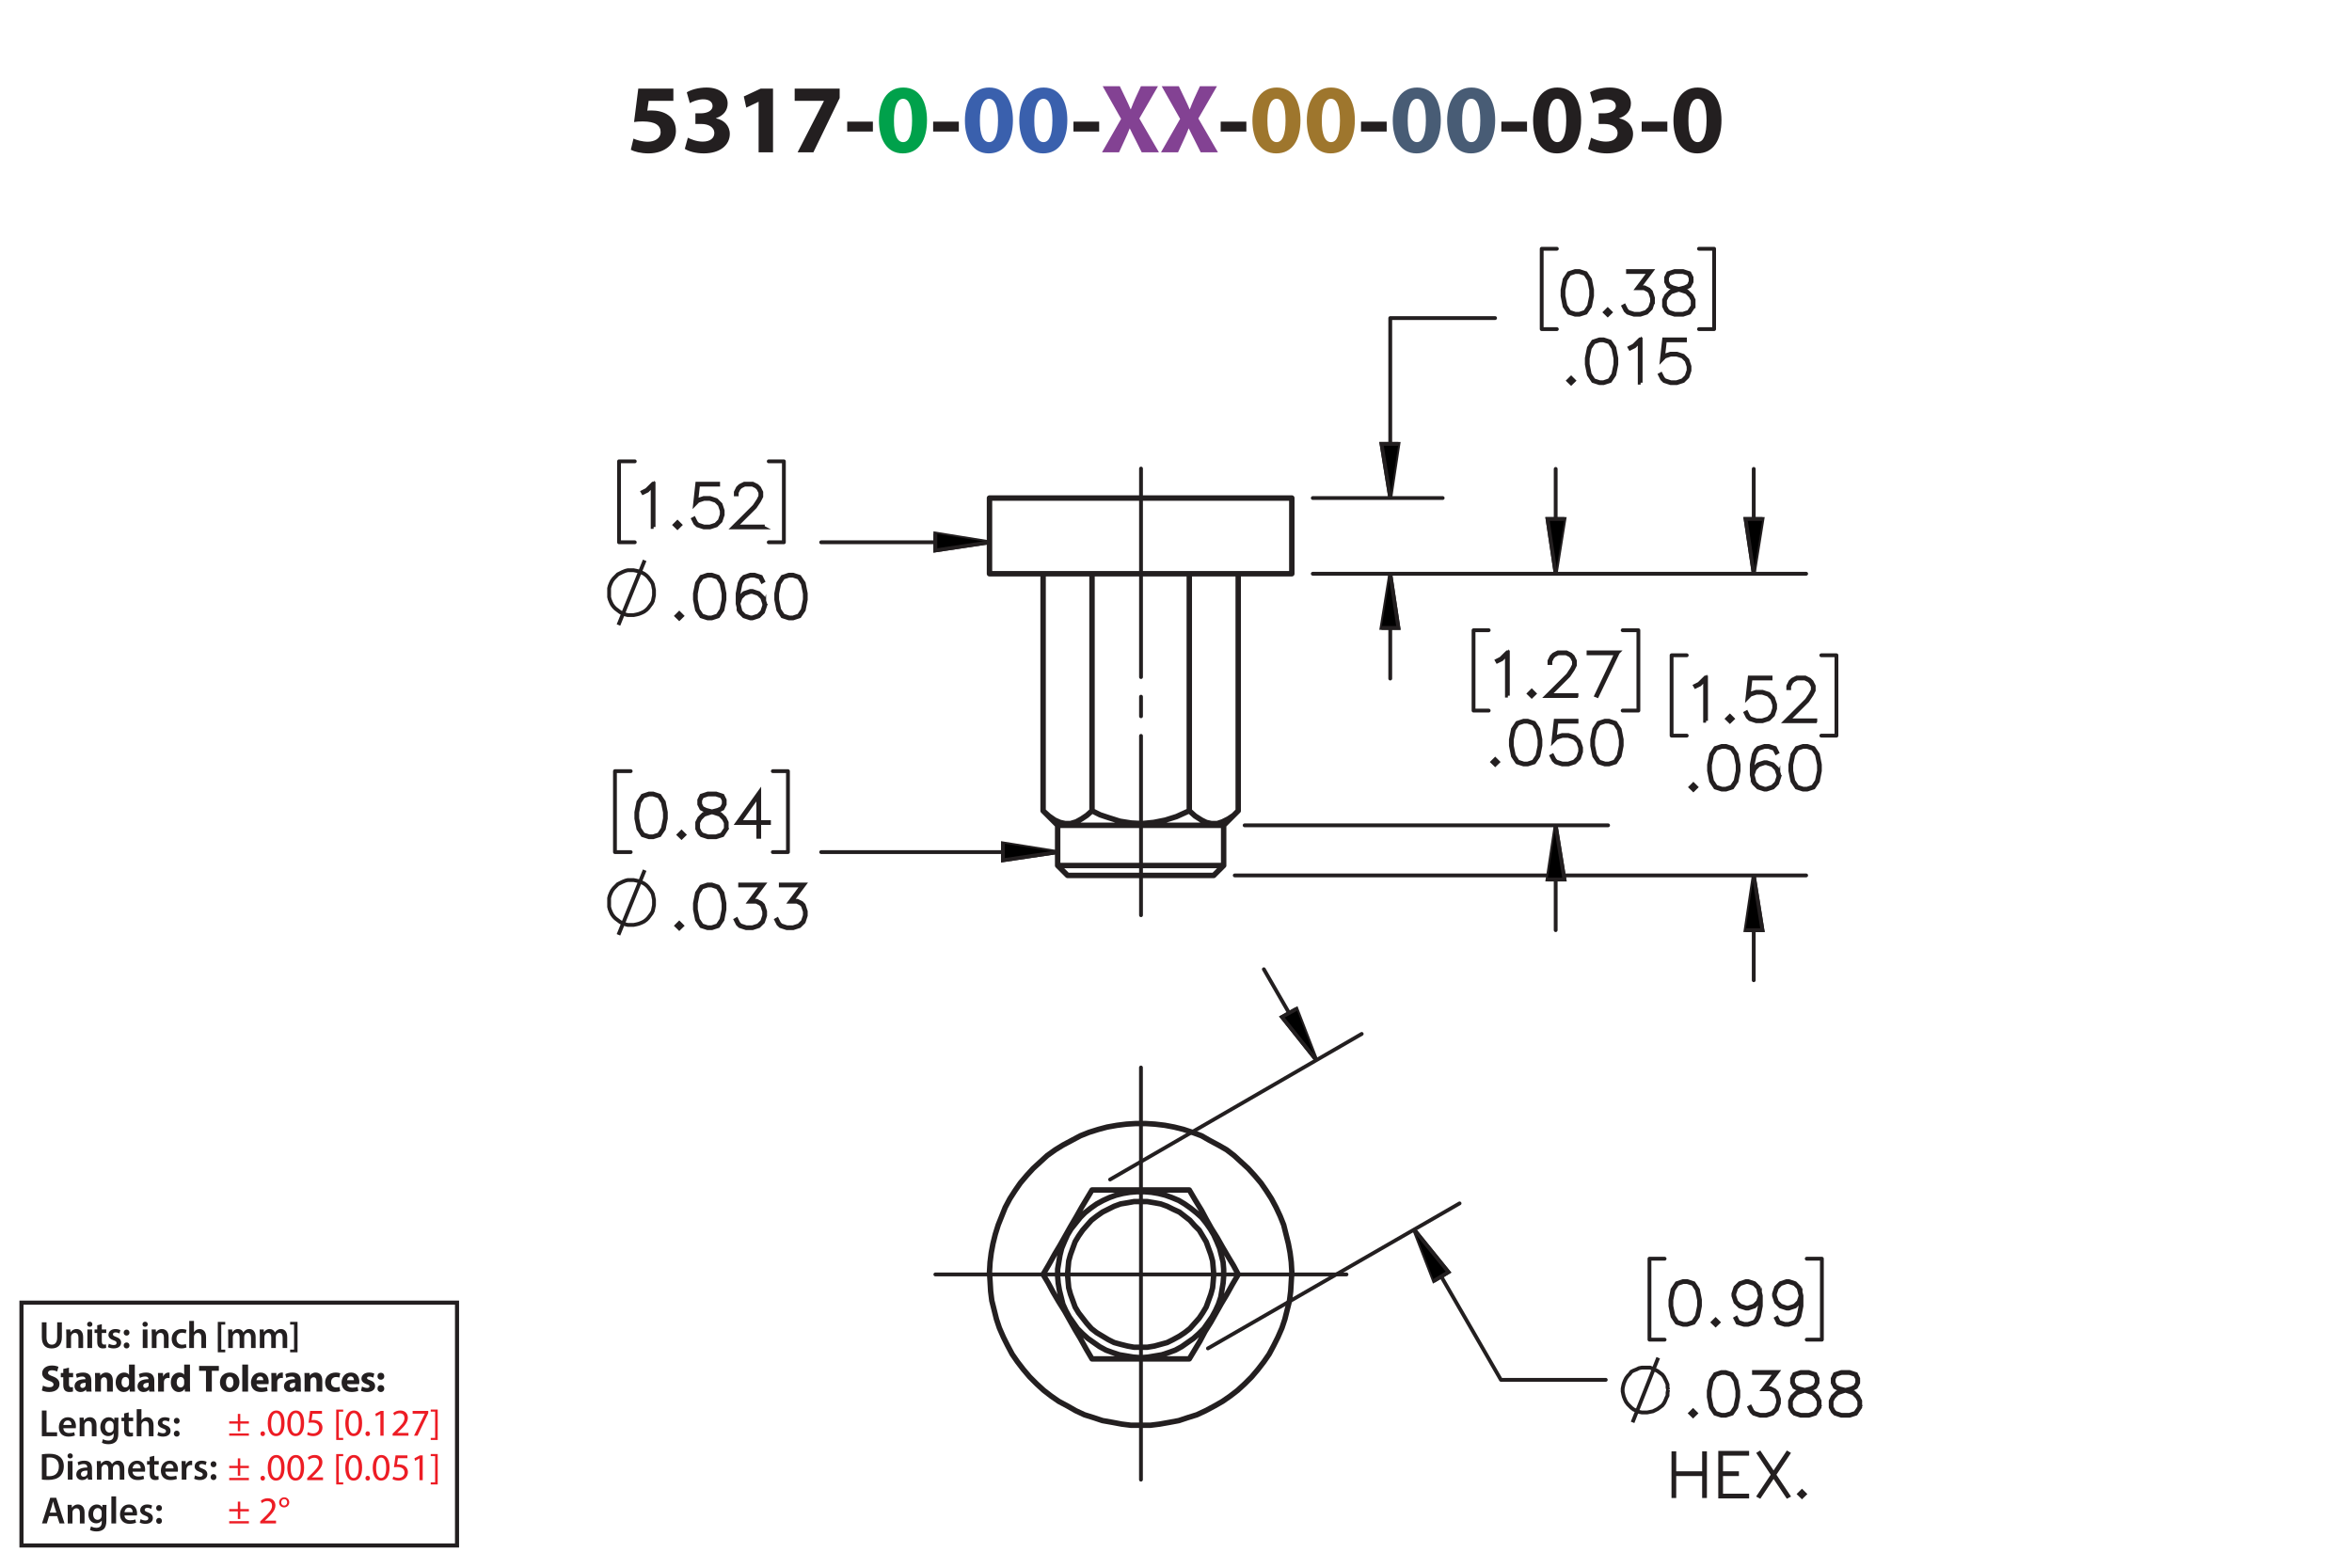 <?xml version="1.0" encoding="UTF-8"?><svg id="Layer_1" xmlns="http://www.w3.org/2000/svg" viewBox="0 0 432 288"><defs><style>.cls-1,.cls-2,.cls-3,.cls-4,.cls-5,.cls-6,.cls-7{stroke:#231f20;}.cls-1,.cls-3,.cls-4{stroke-linecap:round;stroke-linejoin:round;}.cls-1,.cls-3,.cls-4,.cls-6,.cls-7{fill:none;}.cls-2{stroke-width:.7px;}.cls-2,.cls-5,.cls-6{stroke-miterlimit:10;}.cls-8{fill:#834293;}.cls-9{fill:#9e762d;}.cls-3,.cls-4,.cls-5,.cls-6{stroke-width:.7px;}.cls-4{stroke-dasharray:0 0 0 0 43.2 3.6 3.6 3.6;stroke-dashoffset:10.253px;}.cls-10{fill:#485c75;}.cls-11{fill:#00a14b;}.cls-12{fill:#ed1c24;}.cls-13{fill:#231f20;}.cls-14{fill:#3a60ad;}.cls-7{stroke-width:.75px;}</style></defs><g><path class="cls-13" d="M123.679,18.529h-4.537l-.252,1.8c.252-.036,.468-.036,.756-.036,1.117,0,2.251,.252,3.079,.847,.882,.594,1.422,1.566,1.422,2.935,0,2.179-1.873,4.106-5.023,4.106-1.422,0-2.611-.324-3.259-.666l.486-2.052c.522,.252,1.585,.576,2.647,.576,1.134,0,2.341-.54,2.341-1.783,0-1.206-.955-1.945-3.295-1.945-.648,0-1.099,.036-1.585,.108l.774-6.14h6.446v2.251Z"/><path class="cls-13" d="M126.341,25.299c.486,.252,1.603,.72,2.719,.72,1.422,0,2.143-.685,2.143-1.567,0-1.152-1.152-1.674-2.359-1.674h-1.116v-1.962h1.062c.918-.018,2.089-.36,2.089-1.351,0-.702-.576-1.224-1.728-1.224-.954,0-1.963,.414-2.449,.702l-.558-1.981c.702-.45,2.106-.882,3.619-.882,2.502,0,3.889,1.315,3.889,2.917,0,1.243-.703,2.215-2.143,2.719v.036c1.405,.252,2.539,1.315,2.539,2.845,0,2.07-1.818,3.583-4.79,3.583-1.512,0-2.791-.397-3.475-.829l.558-2.052Z"/><path class="cls-13" d="M139.337,18.709h-.036l-2.233,1.062-.45-2.053,3.097-1.44h2.269v11.704h-2.647v-9.273Z"/><path class="cls-13" d="M154.225,16.278v1.728l-4.825,9.975h-2.899l4.826-9.417v-.036h-5.366v-2.251h8.264Z"/><path class="cls-13" d="M160.326,22.346v1.818h-4.717v-1.818h4.717Z"/><path class="cls-11" d="M170.263,22.076c0,3.619-1.458,6.104-4.447,6.104-3.025,0-4.357-2.719-4.375-6.032,0-3.385,1.44-6.067,4.465-6.067,3.133,0,4.357,2.791,4.357,5.996Zm-6.068,.072c-.018,2.683,.63,3.961,1.692,3.961s1.639-1.333,1.639-3.997c0-2.593-.558-3.961-1.657-3.961-1.008,0-1.692,1.278-1.674,3.997Z"/><path class="cls-13" d="M176.112,22.346v1.818h-4.718v-1.818h4.718Z"/><path class="cls-14" d="M186.049,22.076c0,3.619-1.458,6.104-4.447,6.104-3.025,0-4.357-2.719-4.375-6.032,0-3.385,1.44-6.067,4.465-6.067,3.133,0,4.357,2.791,4.357,5.996Zm-6.068,.072c-.018,2.683,.63,3.961,1.692,3.961s1.639-1.333,1.639-3.997c0-2.593-.558-3.961-1.657-3.961-1.008,0-1.692,1.278-1.674,3.997Z"/><path class="cls-14" d="M196.039,22.076c0,3.619-1.458,6.104-4.447,6.104-3.025,0-4.357-2.719-4.375-6.032,0-3.385,1.44-6.067,4.465-6.067,3.133,0,4.357,2.791,4.357,5.996Zm-6.068,.072c-.018,2.683,.63,3.961,1.692,3.961s1.639-1.333,1.639-3.997c0-2.593-.558-3.961-1.657-3.961-1.008,0-1.692,1.278-1.674,3.997Z"/><path class="cls-13" d="M201.887,22.346v1.818h-4.718v-1.818h4.718Z"/><path class="cls-8" d="M209.7,27.981l-1.098-2.197c-.45-.846-.738-1.476-1.081-2.179h-.036c-.252,.703-.558,1.333-.936,2.179l-1.008,2.197h-3.133l3.511-6.14-3.385-5.996h3.151l1.062,2.215c.36,.738,.63,1.333,.918,2.017h.036c.288-.774,.522-1.315,.829-2.017l1.026-2.215h3.133l-3.421,5.924,3.601,6.212h-3.169Z"/><path class="cls-8" d="M220.535,27.981l-1.098-2.197c-.45-.846-.738-1.476-1.081-2.179h-.035c-.253,.703-.559,1.333-.936,2.179l-1.008,2.197h-3.133l3.511-6.14-3.385-5.996h3.151l1.062,2.215c.359,.738,.63,1.333,.918,2.017h.036c.288-.774,.522-1.315,.828-2.017l1.026-2.215h3.133l-3.421,5.924,3.601,6.212h-3.169Z"/><path class="cls-13" d="M228.923,22.346v1.818h-4.718v-1.818h4.718Z"/><path class="cls-9" d="M238.86,22.076c0,3.619-1.459,6.104-4.447,6.104-3.025,0-4.357-2.719-4.376-6.032,0-3.385,1.44-6.067,4.466-6.067,3.133,0,4.357,2.791,4.357,5.996Zm-6.068,.072c-.018,2.683,.63,3.961,1.692,3.961s1.639-1.333,1.639-3.997c0-2.593-.558-3.961-1.656-3.961-1.009,0-1.692,1.278-1.675,3.997Z"/><path class="cls-9" d="M248.85,22.076c0,3.619-1.458,6.104-4.447,6.104-3.024,0-4.357-2.719-4.375-6.032,0-3.385,1.44-6.067,4.465-6.067,3.133,0,4.357,2.791,4.357,5.996Zm-6.067,.072c-.019,2.683,.63,3.961,1.692,3.961s1.639-1.333,1.639-3.997c0-2.593-.559-3.961-1.657-3.961-1.008,0-1.692,1.278-1.674,3.997Z"/><path class="cls-13" d="M254.698,22.346v1.818h-4.717v-1.818h4.717Z"/><path class="cls-10" d="M264.636,22.076c0,3.619-1.459,6.104-4.447,6.104-3.025,0-4.357-2.719-4.376-6.032,0-3.385,1.44-6.067,4.466-6.067,3.133,0,4.357,2.791,4.357,5.996Zm-6.068,.072c-.018,2.683,.63,3.961,1.692,3.961s1.639-1.333,1.639-3.997c0-2.593-.558-3.961-1.656-3.961-1.009,0-1.692,1.278-1.675,3.997Z"/><path class="cls-10" d="M274.626,22.076c0,3.619-1.459,6.104-4.447,6.104-3.025,0-4.357-2.719-4.376-6.032,0-3.385,1.44-6.067,4.466-6.067,3.133,0,4.357,2.791,4.357,5.996Zm-6.068,.072c-.018,2.683,.63,3.961,1.692,3.961s1.639-1.333,1.639-3.997c0-2.593-.558-3.961-1.656-3.961-1.009,0-1.692,1.278-1.675,3.997Z"/><path class="cls-13" d="M280.474,22.346v1.818h-4.717v-1.818h4.717Z"/><path class="cls-13" d="M290.411,22.076c0,3.619-1.458,6.104-4.447,6.104-3.024,0-4.357-2.719-4.375-6.032,0-3.385,1.44-6.067,4.465-6.067,3.133,0,4.357,2.791,4.357,5.996Zm-6.067,.072c-.019,2.683,.63,3.961,1.692,3.961s1.639-1.333,1.639-3.997c0-2.593-.559-3.961-1.657-3.961-1.008,0-1.692,1.278-1.674,3.997Z"/><path class="cls-13" d="M292.244,25.299c.486,.252,1.603,.72,2.719,.72,1.423,0,2.144-.685,2.144-1.567,0-1.152-1.152-1.674-2.359-1.674h-1.116v-1.962h1.062c.918-.018,2.089-.36,2.089-1.351,0-.702-.576-1.224-1.728-1.224-.955,0-1.963,.414-2.449,.702l-.558-1.981c.702-.45,2.106-.882,3.619-.882,2.502,0,3.889,1.315,3.889,2.917,0,1.243-.702,2.215-2.143,2.719v.036c1.404,.252,2.539,1.315,2.539,2.845,0,2.07-1.819,3.583-4.79,3.583-1.512,0-2.791-.397-3.475-.829l.558-2.052Z"/><path class="cls-13" d="M306.249,22.346v1.818h-4.717v-1.818h4.717Z"/><path class="cls-13" d="M316.187,22.076c0,3.619-1.459,6.104-4.447,6.104-3.024,0-4.357-2.719-4.375-6.032,0-3.385,1.44-6.067,4.465-6.067,3.133,0,4.357,2.791,4.357,5.996Zm-6.068,.072c-.018,2.683,.631,3.961,1.693,3.961,1.062,0,1.638-1.333,1.638-3.997,0-2.593-.558-3.961-1.656-3.961-1.008,0-1.692,1.278-1.675,3.997Z"/></g><g><g><path class="cls-13" d="M7.688,259.128h.862v3.999h1.94v.722h-2.802v-4.721Z"/><path class="cls-13" d="M11.636,262.385c.021,.616,.504,.883,1.05,.883,.399,0,.686-.057,.946-.154l.126,.596c-.294,.118-.701,.21-1.191,.21-1.106,0-1.758-.68-1.758-1.724,0-.945,.574-1.835,1.667-1.835,1.106,0,1.471,.911,1.471,1.66,0,.161-.014,.287-.028,.364h-2.283Zm1.498-.603c.007-.315-.133-.833-.708-.833-.532,0-.756,.483-.791,.833h1.498Z"/><path class="cls-13" d="M14.639,261.453c0-.392-.007-.721-.028-1.016h.756l.042,.512h.021c.147-.267,.518-.589,1.085-.589,.595,0,1.211,.386,1.211,1.464v2.024h-.861v-1.926c0-.49-.182-.861-.651-.861-.343,0-.581,.245-.672,.504-.028,.077-.035,.182-.035,.28v2.003h-.868v-2.396Z"/><path class="cls-13" d="M21.759,260.438c-.014,.231-.028,.512-.028,.981v1.934c0,.714-.147,1.226-.504,1.548-.357,.315-.848,.413-1.317,.413-.434,0-.896-.091-1.191-.273l.19-.651c.217,.126,.581,.26,.995,.26,.56,0,.981-.295,.981-1.03v-.294h-.014c-.196,.301-.546,.504-.995,.504-.847,0-1.45-.7-1.45-1.666,0-1.121,.729-1.801,1.548-1.801,.518,0,.827,.253,.987,.532h.014l.035-.455h.75Zm-.89,1.366c0-.077-.007-.161-.028-.231-.091-.315-.336-.553-.701-.553-.483,0-.84,.42-.84,1.113,0,.581,.294,1.051,.834,1.051,.322,0,.602-.21,.7-.519,.021-.091,.035-.21,.035-.309v-.553Z"/><path class="cls-13" d="M23.641,259.464v.974h.819v.644h-.819v1.506c0,.413,.112,.631,.441,.631,.147,0,.259-.021,.336-.042l.014,.658c-.126,.049-.35,.084-.624,.084-.315,0-.581-.105-.742-.28-.182-.196-.266-.505-.266-.953v-1.603h-.49v-.644h.49v-.77l.84-.203Z"/><path class="cls-13" d="M25.111,258.876h.868v2.031h.014c.105-.161,.245-.294,.427-.393,.168-.098,.371-.154,.588-.154,.581,0,1.19,.386,1.19,1.478v2.01h-.861v-1.912c0-.497-.182-.868-.658-.868-.336,0-.575,.224-.665,.483-.028,.069-.035,.161-.035,.259v2.038h-.868v-4.973Z"/><path class="cls-13" d="M29.073,263.058c.196,.119,.567,.245,.875,.245,.378,0,.546-.154,.546-.379,0-.231-.14-.35-.56-.497-.665-.231-.945-.596-.939-.994,0-.603,.497-1.072,1.289-1.072,.378,0,.708,.099,.903,.203l-.168,.609c-.147-.084-.42-.195-.721-.195-.308,0-.477,.146-.477,.356,0,.218,.161,.322,.596,.477,.616,.224,.903,.539,.91,1.044,0,.616-.483,1.065-1.387,1.065-.413,0-.784-.099-1.037-.238l.169-.623Z"/><path class="cls-13" d="M31.929,261.019c0-.322,.224-.554,.532-.554,.315,0,.525,.231,.532,.554,0,.315-.21,.546-.532,.546-.315,0-.532-.231-.532-.546Zm0,2.359c0-.321,.224-.553,.532-.553,.315,0,.525,.224,.532,.553,0,.309-.21,.547-.532,.547-.315,0-.532-.238-.532-.547Z"/></g><g><path class="cls-13" d="M7.688,267.173c.378-.064,.862-.099,1.373-.099,.882,0,1.492,.183,1.926,.547,.456,.371,.735,.932,.735,1.736,0,.841-.287,1.471-.735,1.877-.469,.428-1.218,.644-2.136,.644-.504,0-.882-.027-1.163-.062v-4.644Zm.862,3.999c.119,.021,.301,.021,.476,.021,1.121,.008,1.786-.609,1.786-1.807,.007-1.044-.595-1.639-1.674-1.639-.273,0-.469,.021-.588,.049v3.376Z"/><path class="cls-13" d="M13.372,267.467c0,.259-.19,.462-.49,.462-.287,0-.477-.203-.477-.462,0-.267,.196-.47,.483-.47,.294,0,.476,.203,.483,.47Zm-.917,4.363v-3.411h.868v3.411h-.868Z"/><path class="cls-13" d="M16.166,271.83l-.056-.378h-.021c-.21,.266-.567,.455-1.008,.455-.686,0-1.072-.497-1.072-1.016,0-.861,.763-1.296,2.024-1.289v-.056c0-.225-.091-.596-.693-.596-.336,0-.686,.105-.917,.253l-.168-.56c.252-.154,.693-.302,1.233-.302,1.092,0,1.408,.693,1.408,1.437v1.232c0,.308,.014,.609,.049,.819h-.777Zm-.112-1.667c-.609-.014-1.19,.119-1.19,.638,0,.336,.217,.49,.49,.49,.343,0,.595-.225,.672-.47,.021-.062,.028-.133,.028-.189v-.47Z"/><path class="cls-13" d="M17.803,269.435c0-.392-.007-.721-.028-1.016h.743l.035,.505h.021c.169-.267,.477-.582,1.051-.582,.448,0,.798,.253,.945,.631h.014c.119-.19,.259-.329,.42-.428,.189-.133,.406-.203,.686-.203,.567,0,1.142,.386,1.142,1.478v2.01h-.841v-1.884c0-.567-.196-.903-.609-.903-.294,0-.511,.21-.602,.455-.021,.084-.042,.189-.042,.287v2.045h-.841v-1.975c0-.477-.189-.812-.588-.812-.322,0-.54,.252-.617,.49-.035,.084-.049,.182-.049,.279v2.018h-.84v-2.396Z"/><path class="cls-13" d="M24.348,270.366c.021,.616,.504,.883,1.05,.883,.399,0,.686-.057,.946-.154l.126,.596c-.294,.118-.701,.21-1.191,.21-1.106,0-1.758-.68-1.758-1.724,0-.945,.574-1.835,1.667-1.835,1.106,0,1.471,.911,1.471,1.66,0,.161-.014,.287-.028,.364h-2.283Zm1.498-.603c.007-.315-.133-.833-.708-.833-.532,0-.756,.483-.791,.833h1.498Z"/><path class="cls-13" d="M28.338,267.445v.974h.819v.644h-.819v1.506c0,.413,.112,.631,.441,.631,.147,0,.259-.021,.336-.042l.014,.658c-.126,.049-.35,.084-.624,.084-.315,0-.581-.105-.742-.28-.182-.196-.266-.505-.266-.953v-1.603h-.49v-.644h.49v-.77l.84-.203Z"/><path class="cls-13" d="M30.375,270.366c.021,.616,.504,.883,1.05,.883,.399,0,.686-.057,.946-.154l.126,.596c-.294,.118-.701,.21-1.191,.21-1.106,0-1.758-.68-1.758-1.724,0-.945,.574-1.835,1.667-1.835,1.106,0,1.471,.911,1.471,1.66,0,.161-.014,.287-.028,.364h-2.283Zm1.498-.603c.007-.315-.133-.833-.708-.833-.532,0-.756,.483-.791,.833h1.498Z"/><path class="cls-13" d="M33.377,269.519c0-.462-.007-.791-.028-1.1h.75l.028,.651h.028c.168-.483,.567-.729,.932-.729,.084,0,.133,.008,.203,.021v.812c-.07-.014-.147-.028-.252-.028-.413,0-.693,.267-.77,.651-.014,.077-.028,.168-.028,.267v1.765h-.861v-2.312Z"/><path class="cls-13" d="M35.828,271.039c.196,.119,.567,.245,.875,.245,.378,0,.546-.154,.546-.379,0-.231-.14-.35-.56-.497-.665-.231-.945-.596-.939-.994,0-.603,.497-1.072,1.289-1.072,.378,0,.708,.099,.903,.203l-.168,.609c-.147-.084-.42-.195-.721-.195-.308,0-.477,.146-.477,.356,0,.218,.161,.322,.596,.477,.616,.224,.903,.539,.91,1.044,0,.616-.483,1.065-1.387,1.065-.413,0-.784-.099-1.037-.238l.169-.623Z"/><path class="cls-13" d="M38.684,269.001c0-.322,.224-.554,.532-.554,.315,0,.525,.231,.532,.554,0,.315-.21,.546-.532,.546-.315,0-.532-.231-.532-.546Zm0,2.359c0-.321,.224-.553,.532-.553,.315,0,.525,.224,.532,.553,0,.309-.21,.547-.532,.547-.315,0-.532-.238-.532-.547Z"/></g><g><path class="cls-13" d="M7.898,254.555c.288,.147,.729,.294,1.184,.294,.49,0,.749-.203,.749-.511,0-.295-.224-.463-.791-.666-.784-.273-1.295-.707-1.295-1.394,0-.806,.672-1.422,1.786-1.422,.532,0,.924,.112,1.205,.238l-.238,.861c-.189-.091-.525-.224-.988-.224-.462,0-.686,.21-.686,.455,0,.301,.266,.435,.875,.665,.834,.309,1.226,.742,1.226,1.408,0,.791-.609,1.464-1.905,1.464-.539,0-1.071-.141-1.337-.287l.217-.883Z"/><path class="cls-13" d="M12.666,251.249v.981h.764v.784h-.764v1.24c0,.413,.098,.602,.42,.602,.133,0,.238-.014,.315-.027l.007,.805c-.14,.057-.392,.092-.693,.092-.343,0-.63-.119-.798-.294-.196-.203-.294-.533-.294-1.016v-1.401h-.455v-.784h.455v-.742l1.044-.238Z"/><path class="cls-13" d="M15.859,255.654l-.064-.343h-.021c-.224,.273-.574,.42-.981,.42-.693,0-1.106-.504-1.106-1.051,0-.89,.798-1.316,2.01-1.31v-.049c0-.183-.098-.441-.624-.441-.35,0-.721,.119-.945,.259l-.196-.686c.238-.133,.708-.301,1.331-.301,1.142,0,1.506,.673,1.506,1.478v1.191c0,.329,.014,.644,.049,.833h-.96Zm-.127-1.618c-.56-.007-.994,.126-.994,.54,0,.273,.182,.405,.42,.405,.266,0,.483-.175,.553-.392,.014-.056,.021-.119,.021-.183v-.371Z"/><path class="cls-13" d="M17.475,253.322c0-.428-.014-.792-.028-1.093h.924l.049,.469h.021c.14-.217,.49-.546,1.058-.546,.701,0,1.226,.462,1.226,1.471v2.031h-1.065v-1.898c0-.44-.154-.742-.539-.742-.294,0-.469,.203-.54,.399-.028,.064-.042,.168-.042,.267v1.975h-1.065v-2.332Z"/><path class="cls-13" d="M24.763,250.682v3.95c0,.385,.014,.791,.028,1.022h-.945l-.049-.504h-.014c-.217,.385-.63,.581-1.072,.581-.812,0-1.464-.693-1.464-1.758-.007-1.156,.714-1.821,1.534-1.821,.42,0,.749,.147,.903,.386h.014v-1.856h1.065Zm-1.065,2.998c0-.057-.007-.134-.014-.19-.063-.287-.294-.525-.624-.525-.483,0-.735,.435-.735,.974,0,.581,.287,.945,.729,.945,.308,0,.553-.21,.616-.511,.021-.077,.028-.154,.028-.245v-.448Z"/><path class="cls-13" d="M27.43,255.654l-.064-.343h-.021c-.224,.273-.574,.42-.981,.42-.693,0-1.106-.504-1.106-1.051,0-.89,.798-1.316,2.01-1.31v-.049c0-.183-.098-.441-.624-.441-.35,0-.721,.119-.945,.259l-.196-.686c.238-.133,.708-.301,1.331-.301,1.142,0,1.506,.673,1.506,1.478v1.191c0,.329,.014,.644,.049,.833h-.96Zm-.127-1.618c-.56-.007-.994,.126-.994,.54,0,.273,.182,.405,.42,.405,.266,0,.483-.175,.553-.392,.014-.056,.021-.119,.021-.183v-.371Z"/><path class="cls-13" d="M29.045,253.357c0-.505-.014-.834-.028-1.128h.917l.035,.63h.028c.175-.497,.595-.707,.924-.707,.098,0,.147,0,.224,.014v1.002c-.077-.014-.168-.028-.287-.028-.392,0-.658,.21-.729,.54-.014,.069-.021,.153-.021,.237v1.737h-1.065v-2.297Z"/><path class="cls-13" d="M34.892,250.682v3.95c0,.385,.014,.791,.028,1.022h-.945l-.049-.504h-.014c-.217,.385-.63,.581-1.072,.581-.812,0-1.464-.693-1.464-1.758-.007-1.156,.714-1.821,1.534-1.821,.42,0,.749,.147,.903,.386h.014v-1.856h1.065Zm-1.065,2.998c0-.057-.007-.134-.014-.19-.063-.287-.294-.525-.624-.525-.483,0-.735,.435-.735,.974,0,.581,.287,.945,.729,.945,.308,0,.553-.21,.616-.511,.021-.077,.028-.154,.028-.245v-.448Z"/><path class="cls-13" d="M37.837,251.83h-1.268v-.896h3.628v.896h-1.289v3.824h-1.072v-3.824Z"/><path class="cls-13" d="M43.978,253.903c0,1.254-.89,1.828-1.807,1.828-1.002,0-1.772-.658-1.772-1.765,0-1.107,.729-1.815,1.828-1.815,1.051,0,1.751,.722,1.751,1.751Zm-2.479,.035c0,.588,.245,1.029,.701,1.029,.413,0,.679-.413,.679-1.029,0-.512-.196-1.029-.679-1.029-.511,0-.701,.525-.701,1.029Z"/><path class="cls-13" d="M44.501,250.682h1.065v4.973h-1.065v-4.973Z"/><path class="cls-13" d="M47.112,254.281c.035,.441,.469,.651,.967,.651,.364,0,.658-.049,.945-.14l.14,.722c-.35,.14-.777,.21-1.24,.21-1.163,0-1.828-.673-1.828-1.744,0-.868,.54-1.828,1.73-1.828,1.107,0,1.527,.861,1.527,1.709,0,.182-.021,.343-.035,.42h-2.206Zm1.254-.729c0-.259-.112-.693-.603-.693-.448,0-.63,.406-.658,.693h1.261Z"/><path class="cls-13" d="M49.856,253.357c0-.505-.014-.834-.028-1.128h.917l.035,.63h.028c.175-.497,.595-.707,.924-.707,.098,0,.147,0,.224,.014v1.002c-.077-.014-.168-.028-.287-.028-.392,0-.658,.21-.729,.54-.014,.069-.021,.153-.021,.237v1.737h-1.065v-2.297Z"/><path class="cls-13" d="M54.33,255.654l-.064-.343h-.021c-.224,.273-.574,.42-.981,.42-.693,0-1.106-.504-1.106-1.051,0-.89,.798-1.316,2.01-1.31v-.049c0-.183-.098-.441-.624-.441-.35,0-.721,.119-.945,.259l-.196-.686c.238-.133,.708-.301,1.331-.301,1.142,0,1.506,.673,1.506,1.478v1.191c0,.329,.014,.644,.049,.833h-.96Zm-.127-1.618c-.56-.007-.994,.126-.994,.54,0,.273,.182,.405,.42,.405,.266,0,.483-.175,.553-.392,.014-.056,.021-.119,.021-.183v-.371Z"/><path class="cls-13" d="M55.946,253.322c0-.428-.014-.792-.028-1.093h.924l.049,.469h.021c.14-.217,.49-.546,1.058-.546,.701,0,1.226,.462,1.226,1.471v2.031h-1.065v-1.898c0-.44-.154-.742-.539-.742-.294,0-.469,.203-.54,.399-.028,.064-.042,.168-.042,.267v1.975h-1.065v-2.332Z"/><path class="cls-13" d="M62.485,255.57c-.189,.084-.546,.154-.953,.154-1.106,0-1.814-.673-1.814-1.751,0-1.002,.686-1.821,1.961-1.821,.28,0,.588,.049,.812,.133l-.168,.792c-.126-.057-.315-.105-.595-.105-.56,0-.924,.399-.917,.96,0,.63,.42,.959,.939,.959,.252,0,.448-.042,.609-.104l.126,.784Z"/><path class="cls-13" d="M63.758,254.281c.035,.441,.469,.651,.967,.651,.364,0,.658-.049,.945-.14l.14,.722c-.35,.14-.777,.21-1.24,.21-1.163,0-1.828-.673-1.828-1.744,0-.868,.54-1.828,1.73-1.828,1.107,0,1.527,.861,1.527,1.709,0,.182-.021,.343-.035,.42h-2.206Zm1.254-.729c0-.259-.112-.693-.603-.693-.448,0-.63,.406-.658,.693h1.261Z"/><path class="cls-13" d="M66.495,254.723c.196,.119,.602,.259,.917,.259,.322,0,.455-.111,.455-.287,0-.175-.105-.259-.504-.392-.707-.238-.981-.623-.974-1.029,0-.638,.546-1.121,1.394-1.121,.399,0,.756,.091,.966,.196l-.189,.735c-.154-.084-.448-.196-.742-.196-.259,0-.406,.105-.406,.28,0,.161,.133,.245,.553,.393,.651,.224,.924,.553,.932,1.058,0,.637-.504,1.106-1.485,1.106-.448,0-.848-.099-1.107-.238l.19-.764Z"/><path class="cls-13" d="M69.33,252.832c0-.379,.259-.644,.63-.644s.616,.259,.624,.644c0,.364-.252,.637-.63,.637-.364,0-.624-.273-.624-.637Zm0,2.262c0-.371,.259-.644,.63-.644s.616,.267,.624,.644c0,.364-.252,.638-.63,.638-.364,0-.624-.273-.624-.638Z"/></g><g><path class="cls-12" d="M44.13,259.748v1.365h1.583v.421h-1.583v1.4h-.448v-1.4h-1.583v-.421h1.583v-1.365h.448Zm1.583,3.586v.42h-3.614v-.42h3.614Z"/><path class="cls-12" d="M47.839,263.39c0-.259,.175-.441,.42-.441,.246,0,.414,.183,.414,.441,0,.252-.161,.441-.42,.441-.245,0-.413-.19-.413-.441Z"/><path class="cls-12" d="M52.265,261.429c0,1.548-.574,2.402-1.583,2.402-.889,0-1.492-.834-1.506-2.34,0-1.526,.659-2.367,1.583-2.367,.96,0,1.506,.855,1.506,2.305Zm-2.472,.07c0,1.184,.364,1.855,.924,1.855,.63,0,.932-.735,.932-1.897,0-1.121-.287-1.856-.925-1.856-.539,0-.931,.658-.931,1.898Z"/><path class="cls-12" d="M55.856,261.429c0,1.548-.574,2.402-1.583,2.402-.889,0-1.492-.834-1.506-2.34,0-1.526,.659-2.367,1.583-2.367,.96,0,1.506,.855,1.506,2.305Zm-2.472,.07c0,1.184,.364,1.855,.924,1.855,.63,0,.932-.735,.932-1.897,0-1.121-.287-1.856-.925-1.856-.539,0-.931,.658-.931,1.898Z"/><path class="cls-12" d="M59.139,259.72h-1.737l-.175,1.17c.105-.015,.203-.028,.371-.028,.35,0,.701,.077,.981,.245,.357,.203,.651,.596,.651,1.17,0,.89-.707,1.555-1.695,1.555-.497,0-.917-.141-1.135-.28l.154-.469c.189,.111,.56,.252,.974,.252,.581,0,1.079-.379,1.079-.988-.007-.588-.399-1.008-1.31-1.008-.259,0-.462,.027-.63,.049l.294-2.186h2.178v.519Z"/><path class="cls-12" d="M61.755,264.538v-5.582h1.282v.386h-.805v4.811h.805v.385h-1.282Z"/><path class="cls-12" d="M66.51,261.429c0,1.548-.574,2.402-1.583,2.402-.889,0-1.492-.834-1.506-2.34,0-1.526,.659-2.367,1.583-2.367,.96,0,1.506,.855,1.506,2.305Zm-2.472,.07c0,1.184,.364,1.855,.924,1.855,.63,0,.932-.735,.932-1.897,0-1.121-.287-1.856-.925-1.856-.539,0-.931,.658-.931,1.898Z"/><path class="cls-12" d="M67.124,263.39c0-.259,.175-.441,.42-.441,.245,0,.413,.183,.413,.441,0,.252-.161,.441-.42,.441-.245,0-.413-.19-.413-.441Z"/><path class="cls-12" d="M69.861,259.775h-.014l-.791,.428-.119-.47,.995-.532h.525v4.553h-.595v-3.978Z"/><path class="cls-12" d="M72.114,263.754v-.378l.483-.47c1.163-1.106,1.688-1.694,1.695-2.381,0-.463-.224-.89-.903-.89-.413,0-.756,.21-.966,.385l-.196-.434c.315-.267,.763-.463,1.289-.463,.981,0,1.394,.673,1.394,1.324,0,.841-.609,1.52-1.569,2.444l-.364,.336v.014h2.045v.512h-2.907Z"/><path class="cls-12" d="M78.661,259.201v.406l-1.982,4.146h-.637l1.975-4.027v-.014h-2.227v-.512h2.872Z"/><path class="cls-12" d="M80.395,258.949v5.589h-1.281v-.385h.805v-4.818h-.805v-.386h1.281Z"/></g><g><path class="cls-12" d="M44.13,267.918v1.365h1.583v.421h-1.583v1.4h-.448v-1.4h-1.583v-.421h1.583v-1.365h.448Zm1.583,3.586v.42h-3.614v-.42h3.614Z"/><path class="cls-12" d="M47.839,271.56c0-.259,.175-.441,.42-.441,.246,0,.414,.183,.414,.441,0,.252-.161,.441-.42,.441-.245,0-.413-.19-.413-.441Z"/><path class="cls-12" d="M52.265,269.599c0,1.548-.574,2.402-1.583,2.402-.889,0-1.492-.834-1.506-2.34,0-1.526,.659-2.367,1.583-2.367,.96,0,1.506,.855,1.506,2.305Zm-2.472,.07c0,1.184,.364,1.855,.924,1.855,.63,0,.932-.735,.932-1.897,0-1.121-.287-1.856-.925-1.856-.539,0-.931,.658-.931,1.898Z"/><path class="cls-12" d="M55.856,269.599c0,1.548-.574,2.402-1.583,2.402-.889,0-1.492-.834-1.506-2.34,0-1.526,.659-2.367,1.583-2.367,.96,0,1.506,.855,1.506,2.305Zm-2.472,.07c0,1.184,.364,1.855,.924,1.855,.63,0,.932-.735,.932-1.897,0-1.121-.287-1.856-.925-1.856-.539,0-.931,.658-.931,1.898Z"/><path class="cls-12" d="M56.421,271.924v-.378l.483-.47c1.163-1.106,1.688-1.694,1.695-2.381,0-.463-.224-.89-.903-.89-.413,0-.756,.21-.966,.385l-.196-.434c.315-.267,.763-.463,1.289-.463,.981,0,1.394,.673,1.394,1.324,0,.841-.609,1.52-1.569,2.444l-.364,.336v.014h2.045v.512h-2.907Z"/><path class="cls-12" d="M61.755,272.708v-5.582h1.282v.386h-.805v4.811h.805v.385h-1.282Z"/><path class="cls-12" d="M66.51,269.599c0,1.548-.574,2.402-1.583,2.402-.889,0-1.492-.834-1.506-2.34,0-1.526,.659-2.367,1.583-2.367,.96,0,1.506,.855,1.506,2.305Zm-2.472,.07c0,1.184,.364,1.855,.924,1.855,.63,0,.932-.735,.932-1.897,0-1.121-.287-1.856-.925-1.856-.539,0-.931,.658-.931,1.898Z"/><path class="cls-12" d="M67.124,271.56c0-.259,.175-.441,.42-.441,.245,0,.413,.183,.413,.441,0,.252-.161,.441-.42,.441-.245,0-.413-.19-.413-.441Z"/><path class="cls-12" d="M71.549,269.599c0,1.548-.574,2.402-1.583,2.402-.889,0-1.492-.834-1.506-2.34,0-1.526,.659-2.367,1.583-2.367,.96,0,1.506,.855,1.506,2.305Zm-2.472,.07c0,1.184,.364,1.855,.924,1.855,.63,0,.932-.735,.932-1.897,0-1.121-.287-1.856-.925-1.856-.539,0-.931,.658-.931,1.898Z"/><path class="cls-12" d="M74.832,267.89h-1.737l-.175,1.17c.105-.015,.203-.028,.371-.028,.35,0,.701,.077,.981,.245,.357,.203,.651,.596,.651,1.17,0,.89-.707,1.555-1.695,1.555-.497,0-.917-.141-1.135-.28l.154-.469c.189,.111,.56,.252,.974,.252,.581,0,1.079-.379,1.079-.988-.007-.588-.399-1.008-1.31-1.008-.259,0-.462,.027-.63,.049l.294-2.186h2.178v.519Z"/><path class="cls-12" d="M77.043,267.945h-.014l-.791,.428-.119-.47,.995-.532h.525v4.553h-.595v-3.978Z"/><path class="cls-12" d="M80.395,267.119v5.589h-1.281v-.385h.805v-4.818h-.805v-.386h1.281Z"/></g><g><path class="cls-13" d="M9.006,278.535l-.406,1.338h-.89l1.513-4.721h1.1l1.534,4.721h-.925l-.427-1.338h-1.498Zm1.352-.651l-.371-1.162c-.091-.287-.168-.609-.238-.883h-.014c-.07,.273-.14,.603-.224,.883l-.364,1.162h1.211Z"/><path class="cls-13" d="M12.443,277.478c0-.392-.007-.721-.028-1.016h.756l.043,.512h.021c.147-.267,.518-.589,1.085-.589,.595,0,1.211,.386,1.211,1.464v2.024h-.861v-1.926c0-.49-.182-.861-.651-.861-.343,0-.582,.245-.672,.504-.028,.077-.035,.182-.035,.28v2.003h-.868v-2.396Z"/><path class="cls-13" d="M19.564,276.462c-.014,.231-.028,.512-.028,.981v1.934c0,.714-.147,1.226-.504,1.548-.357,.315-.848,.413-1.317,.413-.434,0-.896-.091-1.191-.273l.19-.651c.217,.126,.581,.26,.995,.26,.56,0,.981-.295,.981-1.03v-.294h-.014c-.196,.301-.546,.504-.995,.504-.847,0-1.45-.7-1.45-1.666,0-1.121,.729-1.801,1.548-1.801,.518,0,.827,.253,.987,.532h.014l.035-.455h.75Zm-.89,1.366c0-.077-.007-.161-.028-.231-.091-.315-.336-.553-.701-.553-.483,0-.84,.42-.84,1.113,0,.581,.294,1.051,.834,1.051,.322,0,.602-.21,.7-.519,.021-.091,.035-.21,.035-.309v-.553Z"/><path class="cls-13" d="M20.458,274.9h.868v4.973h-.868v-4.973Z"/><path class="cls-13" d="M22.866,278.409c.021,.616,.504,.883,1.05,.883,.399,0,.686-.057,.946-.154l.126,.596c-.294,.118-.701,.21-1.191,.21-1.106,0-1.758-.68-1.758-1.724,0-.945,.574-1.835,1.667-1.835,1.106,0,1.471,.911,1.471,1.66,0,.161-.014,.287-.028,.364h-2.283Zm1.498-.603c.007-.315-.133-.833-.708-.833-.532,0-.756,.483-.791,.833h1.498Z"/><path class="cls-13" d="M25.827,279.082c.196,.119,.567,.245,.875,.245,.378,0,.546-.154,.546-.379,0-.231-.14-.35-.56-.497-.665-.231-.945-.596-.939-.994,0-.603,.497-1.072,1.289-1.072,.378,0,.708,.099,.903,.203l-.168,.609c-.147-.084-.42-.195-.721-.195-.308,0-.477,.146-.477,.356,0,.218,.161,.322,.596,.477,.616,.224,.903,.539,.91,1.044,0,.616-.483,1.065-1.387,1.065-.413,0-.784-.099-1.037-.238l.169-.623Z"/><path class="cls-13" d="M28.683,277.044c0-.322,.224-.554,.532-.554,.315,0,.525,.231,.532,.554,0,.315-.21,.546-.532,.546-.315,0-.532-.231-.532-.546Zm0,2.359c0-.321,.224-.553,.532-.553,.315,0,.525,.224,.532,.553,0,.309-.21,.547-.532,.547-.315,0-.532-.238-.532-.547Z"/></g><g><path class="cls-12" d="M44.13,275.867v1.365h1.583v.421h-1.583v1.4h-.448v-1.4h-1.583v-.421h1.583v-1.365h.448Zm1.583,3.586v.42h-3.614v-.42h3.614Z"/><path class="cls-12" d="M47.79,279.873v-.378l.483-.47c1.163-1.106,1.688-1.694,1.695-2.381,0-.463-.224-.89-.903-.89-.413,0-.756,.21-.966,.385l-.196-.434c.315-.267,.763-.463,1.289-.463,.981,0,1.394,.673,1.394,1.324,0,.841-.609,1.52-1.569,2.444l-.364,.336v.014h2.045v.512h-2.907Z"/><path class="cls-12" d="M53.125,275.986c0,.567-.455,.939-.939,.939-.546,0-.917-.413-.917-.904-.007-.539,.413-.945,.932-.945,.574,0,.924,.435,.924,.911Zm-1.478,.034c0,.322,.238,.575,.546,.575,.315,0,.553-.26,.553-.603,0-.26-.154-.589-.553-.589-.364,0-.546,.315-.546,.616Z"/></g><rect class="cls-7" x="3.943" y="239.307" width="80" height="44.612"/><g><path class="cls-13" d="M8.542,242.925v2.753c0,.924,.385,1.352,.967,1.352,.623,0,.995-.428,.995-1.352v-2.753h.861v2.696c0,1.457-.75,2.102-1.884,2.102-1.092,0-1.8-.609-1.8-2.094v-2.704h.861Z"/><path class="cls-13" d="M12.182,245.25c0-.392-.007-.721-.028-1.016h.756l.042,.512h.021c.147-.267,.518-.589,1.085-.589,.595,0,1.211,.386,1.211,1.464v2.024h-.861v-1.926c0-.49-.182-.861-.651-.861-.343,0-.581,.245-.672,.504-.028,.077-.035,.182-.035,.28v2.003h-.868v-2.396Z"/><path class="cls-13" d="M16.97,243.282c0,.259-.19,.462-.49,.462-.287,0-.477-.203-.477-.462,0-.267,.196-.47,.483-.47,.294,0,.476,.203,.483,.47Zm-.917,4.363v-3.411h.868v3.411h-.868Z"/><path class="cls-13" d="M18.699,243.261v.974h.819v.644h-.819v1.506c0,.413,.112,.631,.441,.631,.147,0,.259-.021,.336-.043l.014,.659c-.126,.049-.35,.084-.624,.084-.315,0-.581-.105-.742-.28-.182-.196-.266-.505-.266-.953v-1.603h-.49v-.644h.49v-.77l.84-.203Z"/><path class="cls-13" d="M19.994,246.855c.196,.118,.567,.245,.875,.245,.378,0,.546-.154,.546-.379,0-.231-.14-.35-.56-.497-.665-.231-.945-.595-.939-.994,0-.603,.497-1.072,1.289-1.072,.378,0,.708,.099,.903,.203l-.168,.609c-.147-.084-.42-.195-.721-.195-.308,0-.477,.146-.477,.356,0,.218,.161,.322,.596,.477,.616,.224,.903,.539,.91,1.044,0,.616-.483,1.065-1.387,1.065-.413,0-.784-.099-1.037-.238l.169-.623Z"/><path class="cls-13" d="M22.717,244.816c0-.322,.224-.554,.532-.554,.315,0,.525,.231,.532,.554,0,.315-.21,.546-.532,.546-.315,0-.532-.231-.532-.546Zm0,2.359c0-.321,.224-.553,.532-.553,.315,0,.525,.224,.532,.553,0,.309-.21,.547-.532,.547-.315,0-.532-.238-.532-.547Z"/><path class="cls-13" d="M27.138,243.282c0,.259-.19,.462-.49,.462-.287,0-.477-.203-.477-.462,0-.267,.196-.47,.483-.47,.294,0,.476,.203,.483,.47Zm-.917,4.363v-3.411h.868v3.411h-.868Z"/><path class="cls-13" d="M27.879,245.25c0-.392-.007-.721-.028-1.016h.756l.043,.512h.021c.147-.267,.518-.589,1.085-.589,.595,0,1.211,.386,1.211,1.464v2.024h-.861v-1.926c0-.49-.182-.861-.651-.861-.343,0-.582,.245-.672,.504-.028,.077-.035,.182-.035,.28v2.003h-.868v-2.396Z"/><path class="cls-13" d="M34.258,247.54c-.182,.084-.54,.176-.967,.176-1.065,0-1.758-.68-1.758-1.737,0-1.022,.7-1.821,1.898-1.821,.315,0,.637,.07,.834,.161l-.154,.644c-.14-.062-.343-.133-.651-.133-.659,0-1.051,.483-1.044,1.106,0,.7,.456,1.1,1.044,1.1,.301,0,.511-.064,.679-.133l.119,.637Z"/><path class="cls-13" d="M34.76,242.673h.868v2.031h.014c.105-.161,.245-.294,.427-.393,.168-.098,.371-.154,.588-.154,.581,0,1.19,.386,1.19,1.478v2.01h-.861v-1.912c0-.497-.182-.868-.658-.868-.336,0-.575,.224-.665,.483-.028,.069-.035,.161-.035,.259v2.038h-.868v-4.973Z"/><path class="cls-13" d="M40.003,248.43v-5.582h1.366v.497h-.728v4.595h.728v.49h-1.366Z"/><path class="cls-13" d="M41.921,245.25c0-.392-.007-.721-.028-1.016h.743l.035,.505h.021c.169-.267,.477-.582,1.051-.582,.448,0,.798,.253,.945,.631h.014c.119-.19,.259-.329,.42-.428,.189-.133,.406-.203,.686-.203,.567,0,1.142,.386,1.142,1.478v2.01h-.841v-1.884c0-.567-.196-.903-.609-.903-.294,0-.511,.21-.602,.455-.021,.084-.042,.189-.042,.287v2.045h-.841v-1.975c0-.477-.189-.812-.588-.812-.322,0-.54,.252-.617,.49-.035,.084-.049,.182-.049,.28v2.017h-.84v-2.396Z"/><path class="cls-13" d="M47.724,245.25c0-.392-.007-.721-.028-1.016h.743l.035,.505h.021c.168-.267,.476-.582,1.05-.582,.448,0,.798,.253,.945,.631h.014c.119-.19,.259-.329,.42-.428,.189-.133,.406-.203,.686-.203,.567,0,1.142,.386,1.142,1.478v2.01h-.84v-1.884c0-.567-.196-.903-.609-.903-.294,0-.511,.21-.602,.455-.021,.084-.042,.189-.042,.287v2.045h-.841v-1.975c0-.477-.189-.812-.588-.812-.322,0-.54,.252-.617,.49-.035,.084-.049,.182-.049,.28v2.017h-.84v-2.396Z"/><path class="cls-13" d="M54.648,242.841v5.589h-1.359v-.497h.721v-4.595h-.721v-.497h1.359Z"/></g></g><g><g><path class="cls-2" d="M312.237,239.94l-.371,1.892-.785,1.165-1.168,.376h-.774l-1.168-.376-.78-1.165-.377-1.892v-1.149l.377-1.891,.78-1.165,1.168-.387h.774l1.168,.387,.785,1.165,.371,1.891v1.149Zm-.167-.025v-1.098l-.377-1.855-.718-1.081-1.083-.36h-.729l-1.083,.36-.723,1.081-.372,1.855v1.098l.372,1.855,.723,1.081,1.083,.36h.729l1.083-.36,.718-1.081,.377-1.855Z"/><path class="cls-2" d="M315.609,242.923l-.492,.48-.492-.48,.492-.491,.492,.491Zm-.235,0l-.257-.256-.257,.256,.257,.256,.257-.256Z"/><path class="cls-2" d="M323.42,239.94l-.371,1.892-.388,.768-.408,.398-1.157,.376h-.774l-1.179-.376-.387-.778,.151-.089,.366,.721,1.073,.36h.729l1.094-.36,.341-.355,.366-.726,.377-1.855v-1.338l-.215,.643-.785,.784-1.157,.386h-.398l-1.157-.386-.785-.784-.383-1.154v-.398l.383-1.154,.785-.778,1.157-.387h.398l1.157,.387,.785,.778,.382,1.531v1.895Zm-.167-1.886l-.366-1.452-.718-.721-1.094-.36h-.356l-1.094,.36-.718,.721-.366,1.087v.355l.366,1.092,.718,.715,1.094,.366h.356l1.094-.366,.718-.715,.366-1.082Z"/><path class="cls-2" d="M330.886,239.94l-.371,1.892-.388,.768-.408,.398-1.157,.376h-.774l-1.179-.376-.387-.778,.151-.089,.366,.721,1.073,.36h.729l1.094-.36,.341-.355,.366-.726,.377-1.855v-1.338l-.215,.643-.785,.784-1.157,.386h-.398l-1.157-.386-.785-.784-.383-1.154v-.398l.383-1.154,.785-.778,1.157-.387h.398l1.157,.387,.785,.778,.382,1.531v1.895Zm-.167-1.886l-.366-1.452-.718-.721-1.094-.36h-.356l-1.094,.36-.718,.721-.366,1.087v.355l.366,1.092,.718,.715,1.094,.366h.356l1.094-.366,.718-.715,.366-1.082Z"/></g><path class="cls-6" d="M299.862,261.301l4.707-11.876m1.819,5.884l-.107-.428v-.535l-.214-.535-.214-.428-.214-.428-.321-.428-.428-.321-.428-.321-.428-.214-.428-.214-.535-.214h-1.498l-.535,.107-.428,.214-.535,.214-.428,.214-.321,.428-.321,.321-.321,.428-.214,.428-.214,.535-.107,.428-.107,.535v.535l.107,.535,.107,.428,.214,.535,.214,.428,.321,.428,.321,.321,.321,.321,.428,.321,.535,.214,.428,.214,.535,.107h.963l.535-.107,.535-.107,.428-.214,.428-.214,.428-.321,.428-.321,.321-.428,.214-.428,.214-.535,.214-.428v-.535l.107-.535"/><g><path class="cls-2" d="M311.466,259.633l-.492,.48-.492-.48,.492-.491,.492,.491Zm-.235,0l-.257-.256-.257,.256,.257,.256,.257-.256Z"/><path class="cls-2" d="M319.276,256.649l-.372,1.892-.785,1.165-1.167,.376h-.775l-1.167-.376-.78-1.165-.377-1.892v-1.149l.377-1.891,.78-1.165,1.167-.387h.775l1.167,.387,.785,1.165,.372,1.891v1.149Zm-.168-.025v-1.098l-.377-1.855-.717-1.081-1.084-.36h-.728l-1.083,.36-.723,1.081-.372,1.855v1.098l.372,1.855,.723,1.081,1.083,.36h.728l1.084-.36,.717-1.081,.377-1.855Z"/><path class="cls-2" d="M326.741,257.772l-.383,1.155-.785,.778-1.156,.376h-1.147l-1.157-.376-.408-.398-.377-.757,.151-.084,.372,.736,.346,.355,1.094,.36h1.105l1.095-.36,.717-.721,.366-1.092v-.727l-.366-1.092-.355-.34-.718-.365h-1.277l2.251-2.993h-3.952v-.173h4.298l-2.251,2.993h.974l.785,.387,.398,.408,.383,1.154v.772Z"/><path class="cls-2" d="M334.206,258.53l-.78,1.176-1.167,.376h-1.523l-1.157-.376-.408-.398-.388-.778v-1.165l.388-.783,.78-.769,1.193-.397-.807-.193-.785-.398-.393-.788v-.794l.393-.8,1.184-.387h1.523l1.178,.387,.398,.8v.794l-.398,.788-.785,.398-.801,.193,.041,.011,1.147,.386,.785,.769,.383,.783v1.165Zm-.168-.042v-1.081l-.366-.716-.717-.731-1.105-.36-.356-.1-.351,.1-1.105,.36-.723,.731-.361,.716v1.081l.361,.716,.346,.355,1.094,.36h1.477l1.084-.36,.722-1.071Zm-.377-4.492v-.711l-.355-.694-1.073-.36h-1.477l-1.073,.36-.355,.694v.711l.355,.705,.718,.35,1.094,.282,1.094-.282,.718-.35,.355-.705Z"/><path class="cls-2" d="M341.671,258.53l-.78,1.176-1.167,.376h-1.523l-1.157-.376-.408-.398-.388-.778v-1.165l.388-.783,.78-.769,1.193-.397-.807-.193-.785-.398-.393-.788v-.794l.393-.8,1.184-.387h1.523l1.178,.387,.398,.8v.794l-.398,.788-.785,.398-.801,.193,.041,.011,1.147,.386,.785,.769,.383,.783v1.165Zm-.168-.042v-1.081l-.366-.716-.717-.731-1.105-.36-.356-.1-.351,.1-1.105,.36-.723,.731-.361,.716v1.081l.361,.716,.346,.355,1.094,.36h1.477l1.084-.36,.722-1.071Zm-.377-4.492v-.711l-.355-.694-1.073-.36h-1.477l-1.073,.36-.355,.694v.711l.355,.705,.718,.35,1.094,.282,1.094-.282,.718-.35,.355-.705Z"/></g><g><path class="cls-2" d="M313.163,274.848h-.173v-4.033h-5.462v4.033h-.167v-7.867h.167v3.662h5.462v-3.662h.173v7.867Z"/><path class="cls-2" d="M320.918,274.921h-4.964v-8.024h4.964v.173h-4.797v3.573h2.922v.172h-2.922v3.944h4.797v.162Z"/><path class="cls-2" d="M328.463,274.801l-.152,.078-2.55-3.809-2.556,3.809-.146-.078,2.592-3.882-2.592-3.892,.146-.089,2.556,3.818,2.55-3.818,.152,.089-2.598,3.892,2.598,3.882Z"/><path class="cls-2" d="M331.468,274.472l-.492,.48-.492-.48,.492-.491,.492,.491Zm-.235,0l-.257-.256-.256,.256,.256,.256,.257-.256Z"/></g><g><path class="cls-2" d="M120.047,96.814h-.173v-7.664l-.984,.998-.764,.371-.084-.146,.738-.376,1.147-1.134h.12v7.951Z"/><path class="cls-2" d="M124.922,96.438l-.492,.48-.492-.48,.492-.491,.492,.491Zm-.236,0l-.256-.256-.256,.256,.256,.256,.256-.256Z"/><path class="cls-2" d="M132.734,94.578l-.382,1.154-.785,.778-1.157,.377h-1.147l-1.157-.377-.408-.397-.377-.757,.152-.084,.372,.736,.346,.355,1.094,.36h1.105l1.094-.36,.717-.721,.367-1.092v-.726l-.367-1.092-.717-.715-1.094-.366h-1.105l-1.094,.366-.524,.538,.403-3.694h3.833v.173h-3.681l-.34,3.045,.225-.214,1.157-.381h1.147l1.157,.381,.785,.784,.382,1.155v.773Z"/><path class="cls-2" d="M140.118,96.887h-5.457l3.891-3.871,.738-1.113,.367-.731v-.705l-.367-.716-.351-.355-.723-.36h-1.456l-.718,.36-.356,.355-.367,.716v.355h-.168v-.398l.382-.783,.398-.392,.786-.387h1.544l.78,.387,.398,.392,.388,.783v.794l-.388,.768-.759,1.134-3.618,3.604h5.053v.162Z"/></g><path class="cls-6" d="M113.596,114.818l4.814-11.876m1.712,5.884v-.428l-.107-.535-.107-.535-.214-.428-.321-.428-.321-.428-.321-.321-.428-.321-.428-.214-.535-.214-.428-.107-.535-.107h-1.07l-.428,.107-.535,.214-.428,.214-.428,.214-.428,.428-.321,.321-.321,.428-.214,.428-.214,.535-.107,.428v1.605l.107,.428,.214,.535,.214,.428,.321,.428,.321,.321,.428,.321,.428,.321,.428,.214,.535,.214,.428,.107h1.07l.535-.107,.428-.107,.535-.214,.428-.214,.428-.321,.321-.321,.321-.428,.321-.428,.214-.428,.107-.535,.107-.535v-.535"/><g><path class="cls-2" d="M125.255,113.151l-.492,.48-.492-.48,.492-.491,.492,.491Zm-.235,0l-.257-.256-.256,.256,.256,.256,.257-.256Z"/><path class="cls-2" d="M133.067,110.168l-.372,1.891-.786,1.165-1.167,.377h-.775l-1.167-.377-.78-1.165-.377-1.891v-1.149l.377-1.891,.78-1.165,1.167-.387h.775l1.167,.387,.786,1.165,.372,1.891v1.149Zm-.168-.026v-1.097l-.377-1.855-.717-1.081-1.084-.36h-.728l-1.083,.36-.723,1.081-.372,1.855v1.097l.372,1.855,.723,1.081,1.083,.36h.728l1.084-.36,.717-1.081,.377-1.855Z"/><path class="cls-2" d="M140.532,111.291l-.382,1.154-.785,.778-1.157,.377h-.398l-1.157-.377-.786-.778-.382-1.53v-1.897l.372-1.891,.387-.773,.409-.392,1.157-.387h.775l1.178,.387,.387,.778-.152,.089-.366-.721-1.073-.36h-.728l-1.094,.36-.34,.355-.366,.726-.377,1.855v1.337l.214-.643,.786-.783,1.157-.387h.398l1.157,.387,.785,.783,.382,1.155v.397Zm-.168-.026v-.35l-.367-1.092-.717-.716-1.094-.366h-.356l-1.094,.366-.717,.716-.366,1.081,.366,1.452,.717,.721,1.094,.36h.356l1.094-.36,.717-.721,.367-1.092Z"/><path class="cls-2" d="M147.998,110.168l-.372,1.891-.786,1.165-1.167,.377h-.775l-1.167-.377-.78-1.165-.377-1.891v-1.149l.377-1.891,.78-1.165,1.167-.387h.775l1.167,.387,.786,1.165,.372,1.891v1.149Zm-.168-.026v-1.097l-.377-1.855-.717-1.081-1.084-.36h-.728l-1.083,.36-.723,1.081-.372,1.855v1.097l.372,1.855,.723,1.081,1.083,.36h.728l1.084-.36,.717-1.081,.377-1.855Z"/></g><g><path class="cls-2" d="M122.299,150.375l-.372,1.891-.786,1.165-1.167,.376h-.775l-1.167-.376-.78-1.165-.377-1.891v-1.149l.377-1.892,.78-1.165,1.167-.387h.775l1.167,.387,.786,1.165,.372,1.892v1.149Zm-.168-.026v-1.098l-.377-1.855-.717-1.081-1.084-.36h-.728l-1.083,.36-.723,1.081-.372,1.855v1.098l.372,1.855,.723,1.081,1.083,.36h.728l1.084-.36,.717-1.081,.377-1.855Z"/><path class="cls-2" d="M125.67,153.357l-.492,.48-.492-.48,.492-.491,.492,.491Zm-.235,0l-.257-.256-.256,.256,.256,.256,.257-.256Z"/><path class="cls-2" d="M133.481,152.255l-.78,1.176-1.167,.376h-1.523l-1.157-.376-.409-.398-.387-.778v-1.165l.387-.783,.78-.768,1.193-.398-.806-.193-.785-.397-.393-.789v-.794l.393-.8,1.183-.387h1.523l1.178,.387,.398,.8v.794l-.398,.789-.786,.397-.801,.193,.042,.011,1.147,.387,.785,.768,.382,.783v1.165Zm-.168-.042v-1.081l-.367-.716-.717-.731-1.105-.36-.356-.099-.351,.099-1.105,.36-.723,.731-.361,.716v1.081l.361,.716,.346,.355,1.094,.36h1.477l1.083-.36,.723-1.071Zm-.377-4.492v-.71l-.356-.695-1.073-.36h-1.477l-1.073,.36-.356,.695v.71l.356,.705,.717,.351,1.094,.282,1.094-.282,.717-.351,.356-.705Z"/><path class="cls-2" d="M141.24,151.194h-1.79v2.539h-.173v-2.539h-3.837l4.01-5.595v5.422h1.79v.173Zm-1.963-.173v-4.884l-3.497,4.884h3.497Z"/></g><path class="cls-6" d="M113.596,171.735l4.814-11.876m1.712,5.884v-.428l-.107-.535-.107-.535-.214-.428-.321-.428-.321-.428-.321-.321-.428-.321-.428-.214-.535-.214-.428-.107-.535-.107h-1.07l-.428,.107-.535,.214-.428,.214-.428,.214-.428,.428-.321,.321-.321,.428-.214,.428-.214,.535-.107,.428v1.605l.107,.428,.214,.535,.214,.428,.321,.428,.321,.321,.428,.321,.428,.321,.428,.214,.535,.214,.428,.107h1.07l.535-.107,.428-.107,.535-.214,.428-.214,.428-.321,.321-.321,.321-.428,.321-.428,.214-.428,.107-.535,.107-.535v-.535"/><g><path class="cls-2" d="M125.255,170.069l-.492,.48-.492-.48,.492-.491,.492,.491Zm-.235,0l-.257-.256-.256,.256,.256,.256,.257-.256Z"/><path class="cls-2" d="M133.067,167.086l-.372,1.892-.786,1.165-1.167,.376h-.775l-1.167-.376-.78-1.165-.377-1.892v-1.149l.377-1.891,.78-1.165,1.167-.387h.775l1.167,.387,.786,1.165,.372,1.891v1.149Zm-.168-.025v-1.098l-.377-1.855-.717-1.081-1.084-.36h-.728l-1.083,.36-.723,1.081-.372,1.855v1.098l.372,1.855,.723,1.081,1.083,.36h.728l1.084-.36,.717-1.081,.377-1.855Z"/><path class="cls-2" d="M140.532,168.209l-.382,1.155-.785,.778-1.157,.376h-1.147l-1.157-.376-.409-.398-.377-.757,.152-.084,.372,.736,.346,.355,1.094,.36h1.105l1.094-.36,.717-.721,.367-1.092v-.727l-.367-1.092-.356-.34-.717-.365h-1.277l2.251-2.993h-3.953v-.173h4.298l-2.251,2.993h.974l.785,.387,.398,.408,.382,1.154v.772Z"/><path class="cls-2" d="M147.998,168.209l-.382,1.155-.785,.778-1.157,.376h-1.147l-1.157-.376-.409-.398-.377-.757,.152-.084,.372,.736,.346,.355,1.094,.36h1.105l1.094-.36,.717-.721,.367-1.092v-.727l-.367-1.092-.356-.34-.717-.365h-1.277l2.251-2.993h-3.953v-.173h4.298l-2.251,2.993h.974l.785,.387,.398,.408,.382,1.154v.772Z"/></g><g><path class="cls-2" d="M292.419,54.385l-.371,1.891-.785,1.165-1.168,.377h-.774l-1.168-.377-.78-1.165-.377-1.891v-1.149l.377-1.891,.78-1.165,1.168-.387h.774l1.168,.387,.785,1.165,.371,1.891v1.149Zm-.167-.026v-1.097l-.377-1.855-.718-1.081-1.083-.36h-.729l-1.083,.36-.723,1.081-.372,1.855v1.097l.372,1.855,.723,1.081,1.083,.36h.729l1.083-.36,.718-1.081,.377-1.855Z"/><path class="cls-2" d="M295.791,57.368l-.492,.48-.492-.48,.492-.491,.492,.491Zm-.235,0l-.257-.256-.257,.256,.257,.256,.257-.256Z"/><path class="cls-2" d="M303.602,55.508l-.382,1.154-.785,.778-1.157,.377h-1.147l-1.157-.377-.408-.397-.377-.757,.152-.084,.371,.736,.346,.355,1.094,.36h1.105l1.094-.36,.718-.721,.366-1.092v-.726l-.366-1.092-.356-.339-.717-.366h-1.278l2.252-2.993h-3.953v-.173h4.299l-2.252,2.994h.974l.786,.387,.398,.407,.382,1.155v.773Z"/><path class="cls-2" d="M311.067,56.266l-.779,1.175-1.168,.377h-1.523l-1.157-.377-.408-.397-.388-.778v-1.165l.388-.783,.78-.768,1.193-.397-.806-.193-.786-.397-.393-.789v-.794l.393-.799,1.184-.387h1.523l1.178,.387,.398,.799v.794l-.398,.789-.785,.397-.801,.193,.042,.01,1.147,.387,.785,.768,.382,.783v1.165Zm-.167-.042v-1.081l-.366-.716-.718-.731-1.105-.36-.356-.099-.351,.099-1.105,.36-.723,.731-.361,.716v1.081l.361,.715,.346,.355,1.094,.36h1.477l1.084-.36,.723-1.071Zm-.377-4.493v-.71l-.356-.695-1.073-.36h-1.477l-1.073,.36-.355,.695v.71l.355,.705,.718,.35,1.094,.282,1.095-.282,.717-.35,.356-.705Z"/></g><g><path class="cls-2" d="M289.065,69.928l-.493,.48-.492-.48,.492-.491,.493,.491Zm-.236,0l-.257-.256-.256,.256,.256,.256,.257-.256Z"/><path class="cls-2" d="M296.878,66.945l-.372,1.891-.785,1.165-1.168,.377h-.775l-1.167-.377-.78-1.165-.377-1.891v-1.149l.377-1.891,.78-1.165,1.167-.387h.775l1.168,.387,.785,1.165,.372,1.891v1.149Zm-.168-.026v-1.097l-.377-1.855-.718-1.081-1.084-.36h-.728l-1.084,.36-.723,1.081-.371,1.855v1.097l.371,1.855,.723,1.081,1.084,.36h.728l1.084-.36,.718-1.081,.377-1.855Z"/><path class="cls-2" d="M301.344,70.304h-.173v-7.664l-.984,.998-.765,.371-.083-.146,.738-.376,1.147-1.134h.12v7.951Z"/><path class="cls-2" d="M310.315,68.068l-.383,1.154-.785,.778-1.157,.377h-1.147l-1.157-.377-.409-.397-.377-.757,.152-.084,.372,.736,.345,.355,1.095,.36h1.105l1.095-.36,.718-.721,.366-1.092v-.726l-.366-1.092-.718-.715-1.095-.366h-1.105l-1.095,.366-.523,.538,.403-3.694h3.833v.173h-3.681l-.341,3.045,.226-.214,1.157-.381h1.147l1.157,.381,.785,.784,.383,1.155v.773Z"/></g><g><path class="cls-2" d="M276.955,127.8h-.173v-7.664l-.984,.998-.765,.371-.083-.146,.738-.376,1.147-1.134h.12v7.951Z"/><path class="cls-2" d="M281.831,127.424l-.493,.48-.492-.48,.492-.491,.493,.491Zm-.236,0l-.257-.256-.256,.256,.256,.256,.257-.256Z"/><path class="cls-2" d="M289.56,127.873h-5.456l3.891-3.871,.738-1.113,.366-.731v-.705l-.366-.716-.352-.355-.723-.36h-1.455l-.718,.36-.355,.355-.367,.716v.355h-.167v-.398l.382-.783,.398-.392,.785-.387h1.545l.78,.387,.398,.392,.388,.783v.794l-.388,.768-.759,1.134-3.619,3.604h5.054v.162Z"/><path class="cls-2" d="M297.168,119.849l-3.823,7.972-.146-.058,3.687-7.742h-5.116v-.173h5.399Z"/></g><g><path class="cls-2" d="M275.123,139.983l-.492,.48-.492-.48,.492-.491,.492,.491Zm-.235,0l-.257-.256-.257,.256,.257,.256,.257-.256Z"/><path class="cls-2" d="M282.934,137l-.371,1.891-.785,1.165-1.168,.377h-.774l-1.168-.377-.78-1.165-.377-1.891v-1.149l.377-1.891,.78-1.165,1.168-.387h.774l1.168,.387,.785,1.165,.371,1.891v1.149Zm-.167-.026v-1.097l-.377-1.855-.718-1.081-1.083-.36h-.729l-1.083,.36-.723,1.081-.372,1.855v1.097l.372,1.855,.723,1.081,1.083,.36h.729l1.083-.36,.718-1.081,.377-1.855Z"/><path class="cls-2" d="M290.399,138.124l-.382,1.154-.785,.778-1.157,.377h-1.147l-1.157-.377-.408-.397-.377-.757,.152-.084,.371,.736,.346,.355,1.094,.36h1.105l1.094-.36,.718-.721,.366-1.092v-.726l-.366-1.092-.718-.715-1.094-.366h-1.105l-1.094,.366-.523,.538,.403-3.694h3.832v.173h-3.681l-.34,3.045,.225-.214,1.157-.381h1.147l1.157,.381,.785,.784,.382,1.155v.773Z"/><path class="cls-2" d="M297.865,137l-.371,1.891-.785,1.165-1.168,.377h-.774l-1.168-.377-.78-1.165-.377-1.891v-1.149l.377-1.891,.78-1.165,1.168-.387h.774l1.168,.387,.785,1.165,.371,1.891v1.149Zm-.167-.026v-1.097l-.377-1.855-.718-1.081-1.083-.36h-.729l-1.083,.36-.723,1.081-.372,1.855v1.097l.372,1.855,.723,1.081,1.083,.36h.729l1.083-.36,.718-1.081,.377-1.855Z"/></g><g><path class="cls-2" d="M313.353,132.422h-.173v-7.664l-.984,.998-.765,.371-.083-.146,.738-.376,1.147-1.134h.12v7.951Z"/><path class="cls-2" d="M318.228,132.046l-.493,.48-.492-.48,.492-.491,.493,.491Zm-.236,0l-.257-.256-.256,.256,.256,.256,.257-.256Z"/><path class="cls-2" d="M326.041,130.186l-.383,1.154-.785,.778-1.157,.377h-1.147l-1.157-.377-.409-.397-.377-.757,.152-.084,.372,.736,.345,.355,1.095,.36h1.105l1.095-.36,.718-.721,.366-1.092v-.726l-.366-1.092-.718-.715-1.095-.366h-1.105l-1.095,.366-.523,.538,.403-3.694h3.833v.173h-3.681l-.341,3.045,.226-.214,1.157-.381h1.147l1.157,.381,.785,.784,.383,1.155v.773Z"/><path class="cls-2" d="M333.424,132.495h-5.456l3.891-3.871,.738-1.113,.366-.731v-.705l-.366-.716-.352-.355-.723-.36h-1.455l-.718,.36-.355,.355-.367,.716v.355h-.167v-.398l.382-.783,.398-.392,.785-.387h1.545l.78,.387,.398,.392,.388,.783v.794l-.388,.768-.759,1.134-3.619,3.604h5.054v.162Z"/></g><g><path class="cls-2" d="M311.521,144.606l-.492,.48-.492-.48,.492-.491,.492,.491Zm-.235,0l-.257-.256-.257,.256,.257,.256,.257-.256Z"/><path class="cls-2" d="M319.331,141.623l-.371,1.891-.785,1.165-1.168,.377h-.774l-1.168-.377-.78-1.165-.377-1.891v-1.149l.377-1.891,.78-1.165,1.168-.387h.774l1.168,.387,.785,1.165,.371,1.891v1.149Zm-.167-.026v-1.097l-.377-1.855-.718-1.081-1.083-.36h-.729l-1.083,.36-.723,1.081-.372,1.855v1.097l.372,1.855,.723,1.081,1.083,.36h.729l1.083-.36,.718-1.081,.377-1.855Z"/><path class="cls-2" d="M326.797,142.746l-.382,1.154-.785,.778-1.157,.377h-.398l-1.157-.377-.785-.778-.383-1.53v-1.897l.372-1.891,.388-.773,.408-.392,1.157-.387h.774l1.178,.387,.388,.778-.151,.089-.367-.721-1.073-.36h-.728l-1.094,.36-.341,.355-.366,.726-.377,1.855v1.337l.215-.643,.785-.783,1.157-.387h.398l1.157,.387,.785,.783,.382,1.155v.397Zm-.167-.026v-.35l-.366-1.092-.718-.716-1.094-.366h-.356l-1.094,.366-.718,.716-.366,1.081,.366,1.452,.718,.721,1.094,.36h.356l1.094-.36,.718-.721,.366-1.092Z"/><path class="cls-2" d="M334.263,141.623l-.371,1.891-.785,1.165-1.168,.377h-.774l-1.168-.377-.78-1.165-.377-1.891v-1.149l.377-1.891,.78-1.165,1.168-.387h.774l1.168,.387,.785,1.165,.371,1.891v1.149Zm-.167-.026v-1.097l-.377-1.855-.718-1.081-1.083-.36h-.729l-1.083,.36-.723,1.081-.372,1.855v1.097l.372,1.855,.723,1.081,1.083,.36h.729l1.083-.36,.718-1.081,.377-1.855Z"/></g><path class="cls-6" d="M322.115,160.822l1.605,10.057h-3.103l1.498-10.057m0-55.42l-1.498-10.057h3.103l-1.605,10.057m-36.376,46.219l1.605,9.95h-3.103l1.498-9.95m0-46.219l-1.498-10.057h3.103l-1.605,10.057m-30.384-13.908l-1.605-9.95h3.103l-1.498,9.95m0,13.908l1.498,9.95h-3.103l1.605-9.95m-61.09,51.14l-10.057,1.498v-3.103l10.057,1.605m-12.518-56.917l-9.95,1.498v-3.103l9.95,1.605m60.02,95.129l-6.312-7.917,2.675-1.498,3.638,9.415m17.974,31.133l6.312,7.81-2.675,1.605-3.638-9.415"/><line class="cls-4" x1="209.574" y1="168.133" x2="209.574" y2="86.08"/><path class="cls-3" d="M209.564,234.126h37.754m-37.754,0v37.702m0-37.702h-37.767m37.767,0v-38.013"/><path class="cls-3" d="M322.115,160.822v19.258m0-74.677v-19.258m-95.326,74.677h104.955m-90.619-55.42h90.619m5.563,29.743h-2.782m2.782-14.764v14.764m-2.782-14.764h2.782m-30.278,14.764h2.782m-2.782-14.764v14.764m2.782-14.764h-2.782m-21.291,31.24v19.258m0-65.477v-19.258m-57.132,65.477h66.76m-54.243-46.219h54.243m5.563,25.142h-2.889m2.889-14.764v14.764m-2.889-14.764h2.889m-30.278,14.764h2.782m-2.782-14.764v14.764m2.782-14.764h-2.782m-15.299-10.378v19.258m0-66.225v33.059m19.258-33.059h-19.258m-14.229,33.059h23.858m-23.858,13.908h23.858m49.856-44.935h-2.782m2.782-14.764v14.764m-2.782-14.764h2.782m-31.668,14.764h2.782m-2.782-14.764v14.764m2.782-14.764h-2.782m-88.907,110.839h-43.437m-6.098,0h-2.782m2.782-14.871v14.871m-2.782-14.871h2.782m-31.775,14.871h2.889m-2.889-14.871v14.871m2.889-14.871h-2.889m68.793-42.046h-30.919m-6.847,0h-2.782m2.782-14.871v14.871m-2.782-14.871h2.782m-30.277,14.871h2.889m-2.889-14.871v14.871m2.889-14.871h-2.889m161.979,168.737h19.258m-53.173-58.736l-9.629-16.69m27.603,47.824l15.941,27.603m-71.789-36.804l46.219-26.747m-28.245,57.773l46.219-26.64m66.546,25.035h-2.782m2.782-14.871v14.871m-2.782-14.871h2.782m-31.668,14.871h2.782m-2.782-14.871v14.871m2.782-14.871h-2.782"/><path class="cls-5" d="M322.115,160.822l1.605,10.057h-3.103m1.498-65.477l-1.498-10.057h3.103m-37.981,56.276l1.605,9.95h-3.103m1.498-56.169l-1.498-10.057h3.103m-31.989-3.852l-1.605-9.95h3.103m-1.498,23.858l1.498,9.95h-3.103m-59.485,41.19l-10.057,1.498v-3.103m-2.461-55.313l-9.95,1.498v-3.103m69.97,96.734l-6.312-7.917,2.675-1.498m21.611,40.548l6.312,7.81-2.675,1.605"/><path class="cls-1" d="M209.564,261.836h-1.819l-1.712-.214-1.712-.321-1.819-.321-1.605-.535-1.712-.535-1.605-.749-1.498-.856-1.605-.856-1.391-.963-1.391-1.07-1.284-1.177-1.284-1.284-1.177-1.391-1.07-1.391-.963-1.391-.856-1.605-.749-1.498-.749-1.712-.535-1.605-.428-1.712-.428-1.712-.214-1.712-.107-1.819-.107-1.712,.107-1.819,.214-1.712,.321-1.712,.428-1.712,.535-1.712,.642-1.605,.642-1.605,.856-1.605,.963-1.498,.963-1.391,1.177-1.391,1.177-1.284,1.284-1.177,1.284-1.177,1.498-1.07,1.391-.856,1.605-.856,1.605-.856,1.605-.642,1.712-.535,1.605-.428,1.819-.321,1.712-.214,1.712-.107h1.819l1.712,.107,1.819,.214,1.712,.321,1.712,.428,1.605,.535,1.712,.642,1.498,.856,1.605,.856,1.498,.856,1.391,1.07,1.284,1.177,1.284,1.177,1.177,1.284,1.177,1.391,.963,1.391,.963,1.498,.856,1.605,.749,1.605,.642,1.605,.428,1.712,.428,1.712,.321,1.712,.214,1.712,.107,1.819-.107,1.712-.107,1.819-.214,1.712-.428,1.712-.428,1.712-.535,1.605-.749,1.712-.749,1.498-.856,1.605-.963,1.391-1.07,1.391-1.177,1.391-1.284,1.284-1.284,1.177-1.391,1.07-1.391,.963-1.498,.856-1.605,.856-1.605,.749-1.712,.535-1.605,.535-1.712,.321-1.819,.321-1.712,.214h-1.712m8.88-43.223h-17.867m0,0l-.963,1.605-.963,1.605-.963,1.712-1.07,1.819-.963,1.712-.963,1.712-.963,1.605-1.07,1.926-1.07,1.819m0,0l.963,1.605,.856,1.605,1.07,1.819,1.07,1.712,.963,1.712,.963,1.712,.963,1.605,1.07,1.926,1.07,1.819m0,0h17.867m0,0l.963-1.605,.963-1.605,.963-1.819,1.07-1.712,.963-1.712,.963-1.712,.963-1.605,1.07-1.926,1.07-1.819m0,0l-.856-1.605-.963-1.605-1.07-1.819-.963-1.712-1.07-1.712-.963-1.712-.856-1.605-1.177-1.926-1.07-1.819m-8.88,30.812l-1.391-.107-1.284-.214-1.284-.214-1.284-.428-1.177-.428-1.177-.642-1.07-.749-1.07-.749-.963-.856-.963-.963-.749-1.07-.749-1.07-.642-1.177-.535-1.177-.321-1.284-.321-1.284-.214-1.284-.107-1.284v-1.284l.214-1.284,.214-1.284,.321-1.284,.535-1.284,.535-1.177,.642-1.07,.856-1.07,.856-1.07,.856-.856,1.07-.856,1.07-.749,1.177-.642,1.177-.535,1.177-.428,1.284-.321,1.284-.214,1.284-.107h1.391l1.284,.107,1.284,.214,1.284,.321,1.177,.428,1.284,.535,1.07,.642,1.07,.749,1.07,.856,.963,.856,.856,1.07,.749,1.07,.642,1.07,.535,1.177,.535,1.284,.321,1.284,.321,1.284,.107,1.284v1.284l-.107,1.284-.214,1.284-.214,1.284-.428,1.284-.535,1.177-.642,1.177-.749,1.07-.749,1.07-.963,.963-.963,.856-1.07,.749-1.07,.749-1.177,.642-1.177,.428-1.284,.428-1.284,.214-1.284,.214-1.284,.107m0-1.926h-1.284l-1.177-.214-1.284-.321-1.177-.321-1.07-.535-1.07-.642-1.07-.642-.963-.749-.856-.963-.749-.963-.749-.963-.642-1.07-.428-1.177-.428-1.177-.321-1.177-.107-1.177-.107-1.284,.107-1.284,.107-1.177,.321-1.177,.428-1.177,.428-1.177,.642-1.07,.749-1.07,.749-.856,.856-.963,.963-.749,1.07-.749,1.07-.535,1.07-.535,1.177-.428,1.284-.214,1.177-.214h2.461l1.284,.214,1.177,.214,1.177,.428,1.07,.535,1.177,.535,.963,.749,.963,.749,.856,.963,.856,.856,.642,1.07,.642,1.07,.428,1.177,.428,1.177,.321,1.177,.107,1.177,.107,1.284-.107,1.284-.107,1.177-.321,1.177-.428,1.177-.428,1.177-.642,1.07-.642,.963-.856,.963-.856,.963-.963,.749-.963,.642-1.177,.642-1.07,.535-1.177,.321-1.177,.321-1.284,.214h-1.177"/><path class="cls-1" d="M196.084,160.822h26.854m-28.673-1.819h30.491m-30.491-7.382h30.491m-33.166-2.675v-43.544m8.987,43.544l-.963,.856-.963,.642-.963,.535-1.07,.321h-.963l-.963-.214-.963-.428-1.07-.749-1.07-.963m8.987,0v-43.544m17.867,43.544l-2.354,1.07-2.033,.642-2.14,.428-2.14,.214-2.033-.107-2.033-.321-2.033-.642-1.605-.535-1.498-.749m26.854,0v-43.544m-8.987,43.544v-43.544m8.987,43.544l-.856,.856-.963,.642-1.07,.535-.963,.321h-1.07l-.963-.214-.856-.428-1.177-.749-1.07-.963m-36.697-57.452h55.527m-55.527,13.908h55.527m-14.336,55.42l1.819-1.819m-30.491,0l1.819,1.819m28.673-1.819v-7.382m-30.491,0v7.382m30.491-7.382l2.675-2.675m-35.841,0l2.675,2.675m43.009-46.219v-13.908m-55.527,0v13.908"/></g></svg>